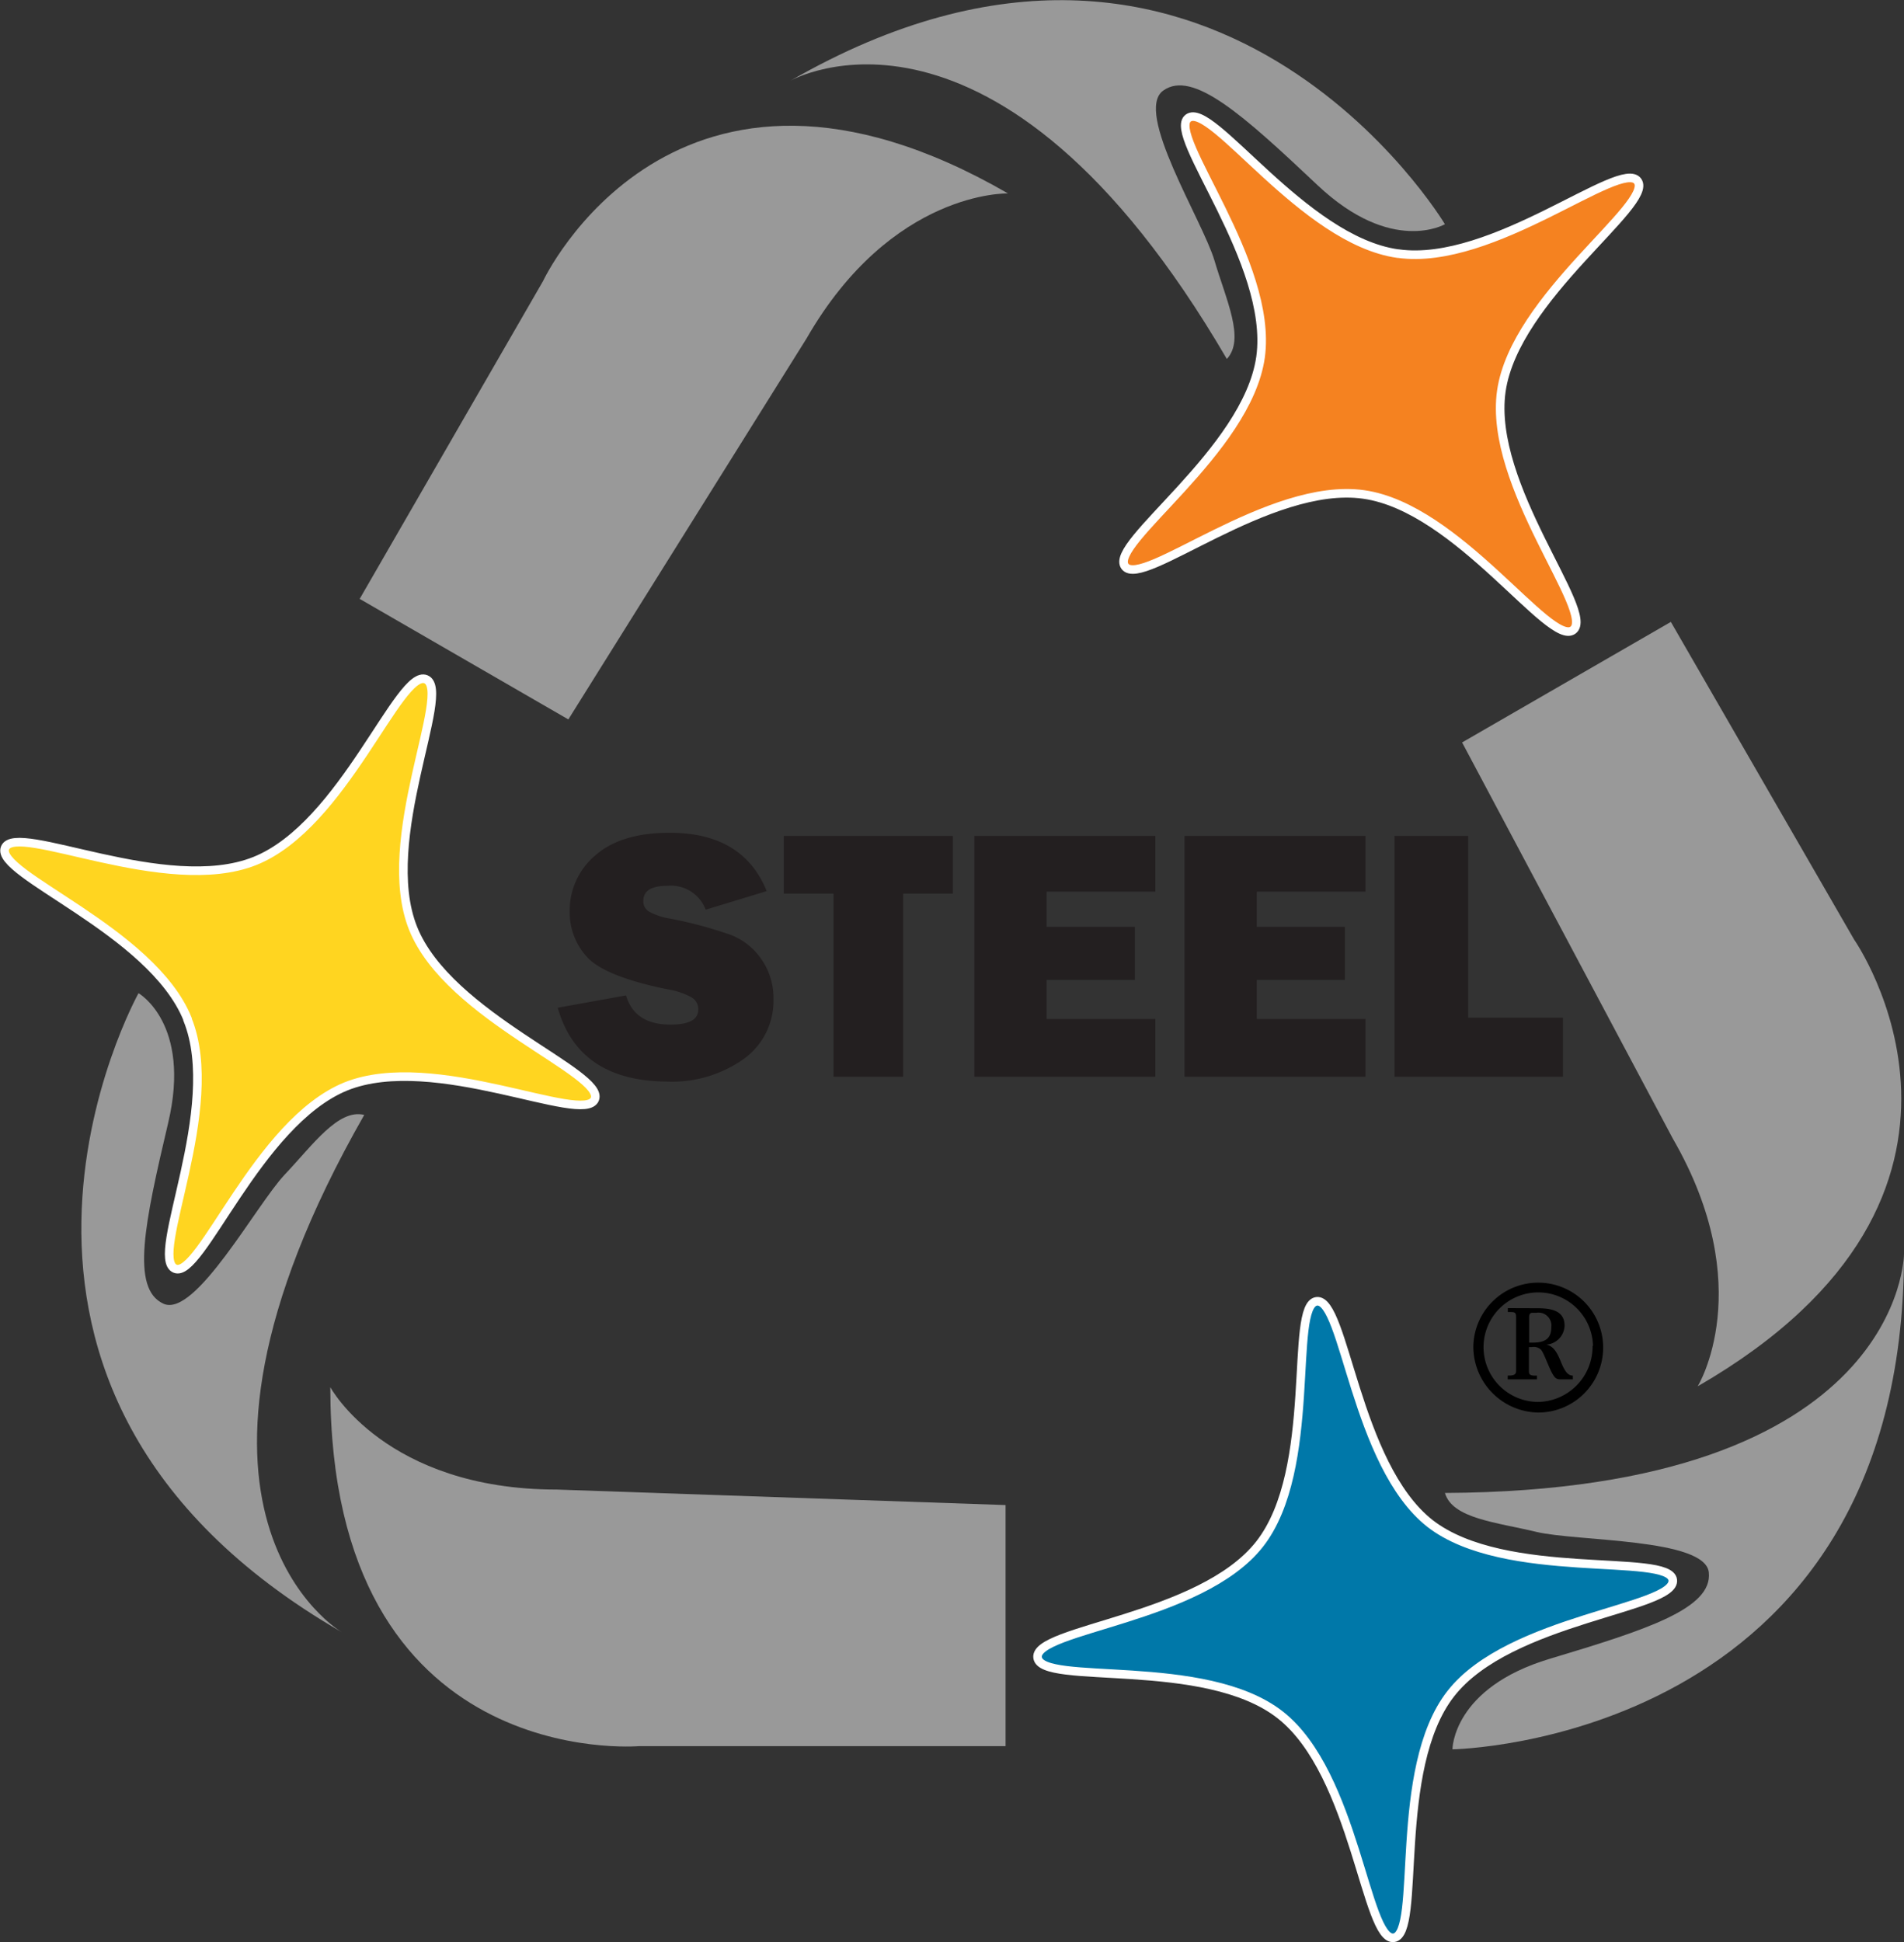 <svg xmlns="http://www.w3.org/2000/svg" viewBox="0 0 179.5 183.04"><rect x="0" y="0" width="179.5" height="183.04" fill="#333333" stroke="none"/><defs><style>.cls-1{fill:#999;}.cls-2{fill:#ffd520;}.cls-2,.cls-3,.cls-4{stroke:#fff;stroke-width:0.81px;}.cls-3{fill:#f58220;}.cls-4{fill:#0078a9;}.cls-5{fill:#231f20;}</style></defs><path class="cls-1" d="M132.2,399.1c-21.44,37.54-2.12,48.75-2.12,48.75-39.91-23.05-19.16-60.22-19.16-60.22s5,2.86,2.8,12.2-3.57,15.66-.44,17.07c3,1.33,8.75-9.35,11.42-12.17S129.75,398.5,132.2,399.1Z" transform="translate(-97.86 -294.03)"/><path class="cls-2" d="M114.36,413.59c-2.51-1.07,4.56-15.12,1.18-23.48l0-.05c-3.38-8.35-18.25-13.67-17.2-16.13s15.18,4.59,23.55,1.24h0c8.37-3.35,13.61-18.19,16.13-17.12s-4.57,15.13-1.21,23.48l0,0c3.35,8.35,18.17,13.64,17.12,16.1s-15.12-4.57-23.47-1.21l0,0C122.11,399.83,116.76,414.62,114.36,413.59Z" transform="translate(-97.86 -294.03)"/><path class="cls-1" d="M192.66,435.87v22.72H158.09S129,461.11,129,424.76c0,0,5.2,9.65,21.37,9.65Z" transform="translate(-97.86 -294.03)"/><path class="cls-1" d="M213.52,327.86c-21.8-37.34-41.16-26.21-41.16-26.21,39.91-23,61.72,13.51,61.72,13.51s-5,2.93-12-3.67-11.78-10.92-14.56-8.92,3.72,12.25,4.83,16S215.26,326,213.52,327.86Z" transform="translate(-97.86 -294.03)"/><path class="cls-3" d="M209.88,305.16c2.18-1.64,10.82,11.51,19.75,12.77h.05c8.93,1.25,21-9,22.57-6.83S240.69,322,239.4,330.88v0c-1.28,8.93,8.94,20.89,6.76,22.53s-10.82-11.52-19.73-12.78h0c-8.91-1.27-20.9,8.91-22.51,6.78s11.52-10.82,12.78-19.73v0C217.93,318.76,207.79,306.73,209.88,305.16Z" transform="translate(-97.86 -294.03)"/><path class="cls-1" d="M151.44,361.83l-19.67-11.36,17.28-29.94s12.36-26.45,43.84-8.27c0,0-10.95-.33-19,13.68Z" transform="translate(-97.86 -294.03)"/><path class="cls-1" d="M234.08,434.73c43.24-.21,43.28-22.54,43.28-22.54,0,46.09-42.57,46.7-42.57,46.7s0-5.78,9.17-8.53,15.35-4.74,15-8.14c-.33-3.24-12.47-2.91-16.25-3.82S234.79,437.15,234.08,434.73Z" transform="translate(-97.86 -294.03)"/><path class="cls-4" d="M255.56,442.93c.33,2.71-15.38,3.61-20.93,10.72l0,0c-5.55,7.1-2.72,22.64-5.37,23s-3.62-15.44-10.7-21l0,0c-7.09-5.57-22.55-2.7-22.88-5.41s15.38-3.61,20.93-10.69l0,0c5.55-7.08,2.73-22.56,5.38-22.88s3.61,15.38,10.69,20.94l0,0C239.76,443.1,255.24,440.33,255.56,442.93Z" transform="translate(-97.86 -294.03)"/><path class="cls-1" d="M235.7,364l19.68-11.36,17.28,29.94s16.73,23.93-14.75,42.1c0,0,5.75-9.32-2.33-23.32Z" transform="translate(-97.86 -294.03)"/><path d="M236.76,420.88a6.12,6.12,0,1,1,6.11,6.27A6.21,6.21,0,0,1,236.76,420.88Zm11.28,0a5.16,5.16,0,1,0-5.17,5.27A5.22,5.22,0,0,0,248,420.87Zm-5.31-3.56c1.14,0,2.63.11,2.63,1.64a1.85,1.85,0,0,1-1.72,1.79v0c.72.14,1.06.86,1.35,1.56s.57,1.36,1.15,1.36v.35h-1.22a.6.6,0,0,1-.54-.28c-.39-.46-.92-2.15-1.25-2.52a1,1,0,0,0-.84-.24H242v2.14c0,.41,0,.58.76.55v.35H240v-.35c.68,0,.79-.14.79-.48v-5c0-.54-.14-.51-.78-.51v-.37Zm-.71,3.24h.34c1,0,1.75-.26,1.75-1.44a1.22,1.22,0,0,0-1.42-1.37h-.37c-.35,0-.3.4-.3.65Z" transform="translate(-97.86 -294.03)"/><path class="cls-5" d="M150.44,389l6.44-1.16c.54,1.84,1.94,2.75,4.19,2.75,1.75,0,2.62-.47,2.62-1.41a1.28,1.28,0,0,0-.61-1.14,6.58,6.58,0,0,0-2.16-.75c-4-.8-6.52-1.82-7.65-3a6.17,6.17,0,0,1-1.7-4.33,6.78,6.78,0,0,1,2.43-5.33q2.43-2.12,7-2.12,6.91,0,9.14,5.5l-5.75,1.75a3.51,3.51,0,0,0-3.62-2.25c-1.5,0-2.26.47-2.26,1.42a1.11,1.11,0,0,0,.52,1,6,6,0,0,0,2,.67,40.07,40.07,0,0,1,5.76,1.55,6.22,6.22,0,0,1,2.85,2.28,6.37,6.37,0,0,1,1.14,3.79,6.73,6.73,0,0,1-2.78,5.59,11.69,11.69,0,0,1-7.32,2.15Q152.39,395.88,150.44,389Z" transform="translate(-97.86 -294.03)"/><path class="cls-5" d="M183,378.25V395.5h-6.56V378.25h-4.69v-5.44h15.94v5.44Z" transform="translate(-97.86 -294.03)"/><path class="cls-5" d="M206.78,390.06v5.44H189.72V372.81h17.06v5.25H196.53v3.32h8.32v5h-8.32v3.68Z" transform="translate(-97.86 -294.03)"/><path class="cls-5" d="M226.59,390.06v5.44H209.53V372.81h17.06v5.25H216.34v3.32h8.31v5h-8.31v3.68Z" transform="translate(-97.86 -294.03)"/><path class="cls-5" d="M245.21,389.94v5.56H229.33V372.81h6.94v17.13Z" transform="translate(-97.86 -294.03)"/></svg>